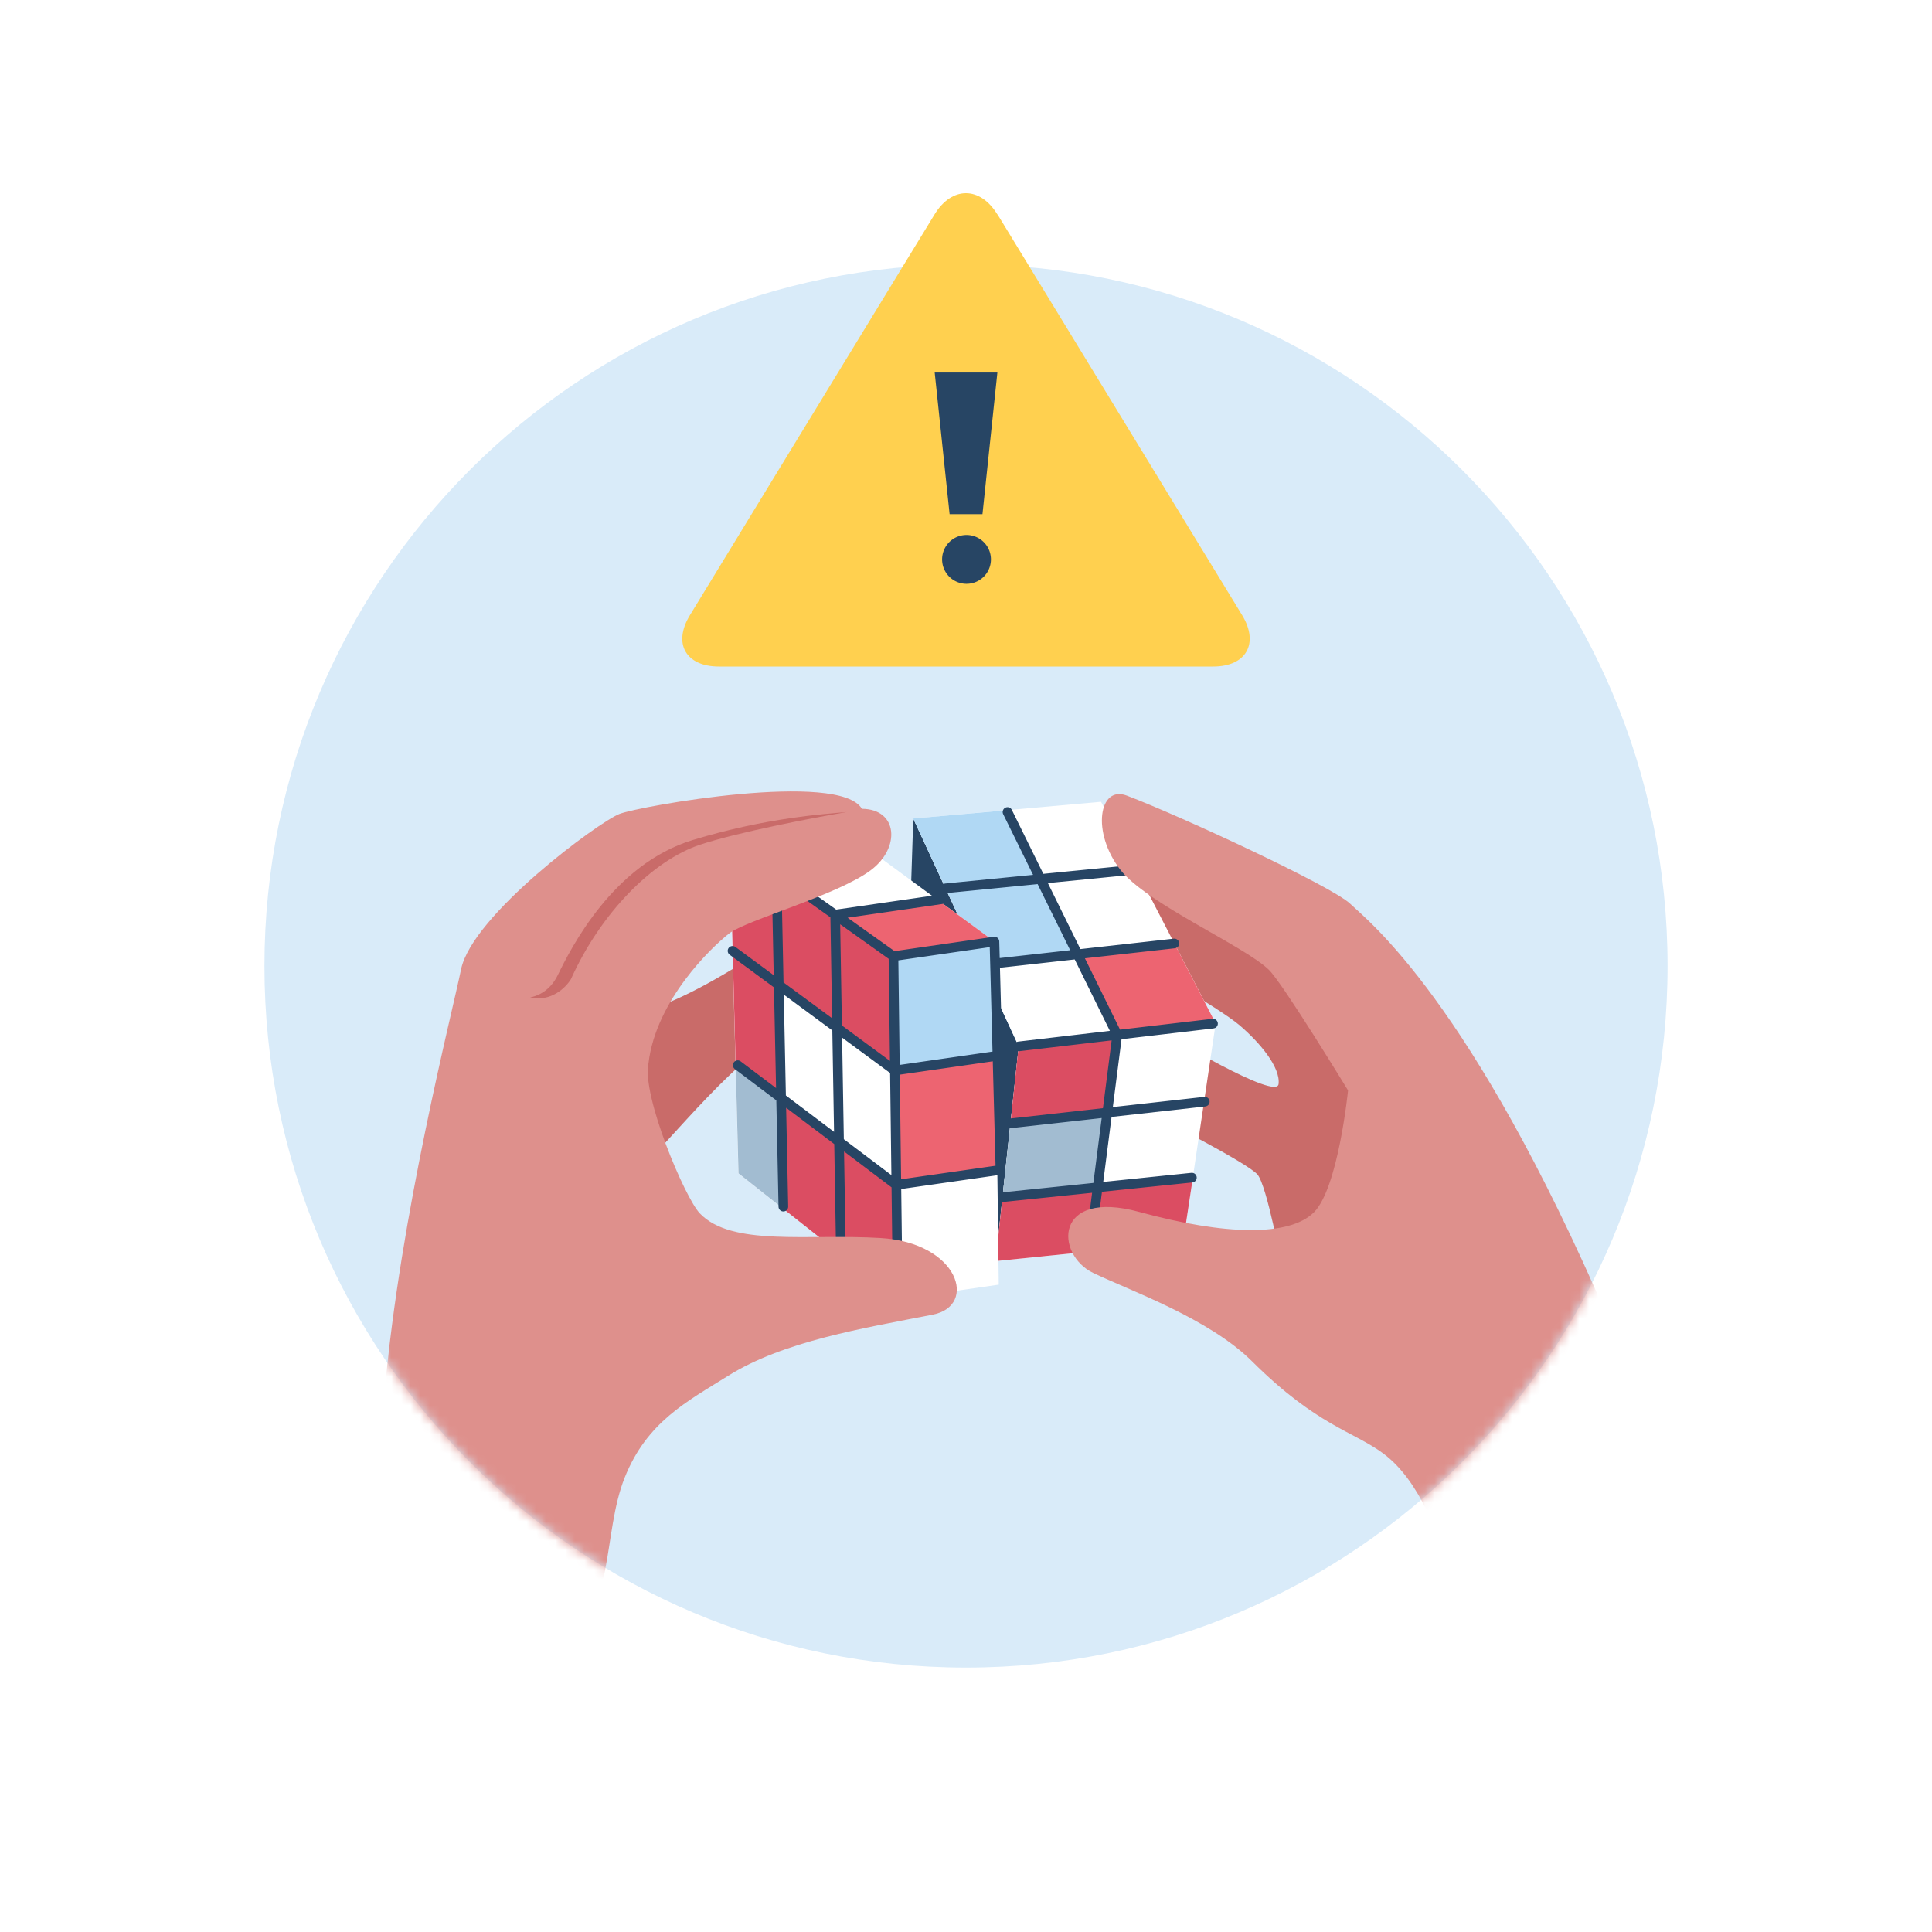 <svg xmlns="http://www.w3.org/2000/svg" width="200" height="200" fill="none"><path fill="#fff" d="M0 0h200v200H0z"/><path fill="#D9EBF9" d="M100 172.625c40.11 0 72.625-32.515 72.625-72.625S140.11 27.375 100 27.375 27.375 59.89 27.375 100 59.89 172.625 100 172.625Z"/><mask id="a" width="146" height="146" x="27" y="27" maskUnits="userSpaceOnUse" style="mask-type:alpha"><path fill="#D9EBF9" d="M100 172.625c40.11 0 72.625-32.515 72.625-72.625S140.11 27.375 100 27.375 27.375 59.89 27.375 100 59.89 172.625 100 172.625Z"/></mask><g mask="url(#a)"><path fill="#C96B69" d="M83.967 94.9s-17.157 12.703-20.502 9.355c.383 5.989 1.33 11.536 3.265 16.35 5.718-6.052 11.614-13.592 18.485-15.648L83.98 94.909l-.013-.01Zm48.698 36.063s-1.495-8.168-2.482-9.364c-.986-1.196-10.7-6.125-10.7-6.125l1.264-8.377s11.403 6.868 11.61 5.127c.206-1.741-1.929-4.291-4.054-6.104-2.123-1.801-10.664-6.676-10.664-6.676l.383-13.053 22.132 16.764 5.389 19.461-12.87 8.322-.008.025Z"/><path fill="#274564" d="m103.068 130.548 2.391-22.227-10.917-23.59-.378 11.6 8.904 34.217Z"/><path fill="#fff" d="m125.85 105.933-11.87-22.932-19.439 1.73 10.918 23.59-2.391 22.227 19.419-1.978 3.363-22.637Z"/><path fill="#DB4D62" d="m113.639 122.876-.862 6.683-9.709.989.704-6.615 9.867-1.057Z"/><path fill="#DB4D62" d="m123.497 121.833-1.02 6.75-9.7.976.862-6.683 9.858-1.043Z"/><path fill="#A2BCD1" d="m114.622 115.177-.983 7.699-9.867 1.057.824-7.631 10.026-1.125Z"/><path fill="#DB4D62" d="m115.654 107.126-1.033 8.051-10.025 1.125.851-7.98 10.207-1.196Z"/><path fill="#ED6471" d="m125.851 105.944-10.197 1.183-4.118-8.382 10.032-1.078 4.283 8.277Z"/><path fill="#B0D8F4" d="m111.536 98.745-10.018 1.088-3.636-7.871 9.866-.974 3.788 7.757Z"/><path fill="#B0D8F4" d="m107.748 90.988-9.866.974-3.352-7.23 9.726-.86 3.492 7.116Z"/><path fill="#fff" d="m76.438 121.468 16.5 13.029 10.453-1.512-.448-35.512L86.349 85.29 75.53 86.92l.908 34.548Z"/><path fill="#ED6471" d="m103.097 109.313.152 11.829-10.453 1.512-.001-.011-.15-11.817-.002-.012 10.454-1.501Z"/><path fill="#B0D8F4" d="m102.943 97.472.154 11.841-10.454 1.501-.15-11.817-.002-.012 10.452-1.513Z"/><path fill="#ED6471" d="m102.943 97.472-10.452 1.513.001.011-6.038-4.302 10.59-1.554 5.899 4.332Z"/><path fill="#DB4D62" d="m92.492 98.997.15 11.817.002.012-5.993-4.415-.188-11.455-.033-.258.012-.002.011-.001 6.039 4.302Zm.303 23.646.155 11.852-5.892-4.642-.199-11.728 5.936 4.518Z"/><path fill="#DB4D62" d="m86.86 118.125.199 11.728-5.933-4.685-.242-11.603 5.976 4.56Zm4.22-29.355-10.705 1.592-4.833-3.444 10.807-1.63 4.73 3.481Zm-10.705 1.592.254 11.602-4.784-3.522-.303-11.523 4.833 3.443Z"/><path fill="#DB4D62" d="m80.63 101.964.253 11.601-4.737-3.623-.3-11.5 4.783 3.522Z"/><path fill="#A2BCD1" d="m80.883 113.565.243 11.603-4.676-3.702-.304-11.523 4.737 3.622Z"/><path fill="#DB4D62" d="m86.442 94.696-.012.002.033.257.188 11.456-6.022-4.448-.254-11.601 6.067 4.334Z"/><path stroke="#274564" stroke-linecap="round" stroke-linejoin="round" d="m123.383 121.909-19.552 2.017m20.887-9.882-20.077 2.24m20.928-10.321-20.11 2.358m12.226-18.315-19.768 1.951m23.651 5.711-18.389 2.05m9.599 29.841 2.876-22.432-11.358-23.068m-1.057 37.096-10.443 1.499m10.301-13.341-10.454 1.501m.295 23.682-.446-35.5m-5.432 31.142-.597-35.183m-5.37 29.955-.718-34.549m12.117 8.636L75.53 86.92m17.114 23.905L75.832 98.431m16.966 24.235L76.37 110.267m16.12-11.282 10.453-1.513.618 23.312M86.43 94.698l-.001-.012 11.048-1.6m-12.473-3.41-4.629.686"/><path fill="#DE908C" d="M166.459 136.474c-14.218-32.944-24.785-41.098-26.684-42.915-1.899-1.818-17.595-9.103-23.125-11.196-2.904-1.106-3.669 3.814-.676 7.672 2.722 3.51 12.778 7.848 15.372 10.351 1.425 1.366 8.203 12.492 8.203 12.492s-1.015 10.144-3.544 12.634c-2.528 2.49-9.114 2.39-18.034-.044-8.921-2.446-8.748 4.415-4.804 6.305 3.945 1.89 11.998 4.72 16.459 9.164 6.697 6.659 10.486 7.235 13.577 9.532 3.959 2.936 5.693 8.966 5.693 8.966 3.406 9.795 22.285-9.476 17.531-22.933l.032-.028ZM58.81 168.081c4.791-.802 3.544-9.36 5.858-15.121 2.3-5.771 6.45-7.872 10.706-10.535 5.756-3.604 14.04-4.936 21.197-6.337 4.658-.916 2.704-7.454-5.43-7.929-7.56-.452-15.4.906-18.7-2.555-1.54-1.613-6.037-12.221-5.307-15.553.783-6.543 6.552-12.017 8.338-13.412 1.787-1.395 11.223-3.969 14.668-6.552 3.11-2.326 2.812-6.337-.919-6.36-2.313-3.945-22.972-.296-25.104.536-2.133.832-15.24 10.47-16.391 16.095-.907 4.462-6.32 25.504-7.906 43.77-.19 11.111 11.727 25.177 19.013 23.95l-.023.003Z"/><path fill="#C96B69" d="M72.48 87.442c3.927-1.3 11.752-2.794 15.174-3.378-2.048.185-8.24.547-15.956 2.901-8.219 2.508-12.58 11.147-13.967 13.996-.842 1.729-2.253 2.183-2.85 2.291 2.173.505 3.722-1.052 4.224-1.894 3.089-6.866 8.465-12.29 13.374-13.916Z"/></g><path fill="#FFD04F" d="M103.248 22.2c-1.794-2.933-4.711-2.933-6.505 0l-25.32 41.48C69.63 66.613 70.988 69 74.42 69h51.169c3.432 0 4.773-2.402 2.995-5.32l-25.32-41.48h-.016Z"/><path fill="#274564" d="M100.003 60.435a2.527 2.527 0 1 0 0-5.053 2.527 2.527 0 0 0 0 5.053Zm-3.245-21.871h6.49l-1.544 14.664h-3.401l-1.544-14.664Z"/></svg>